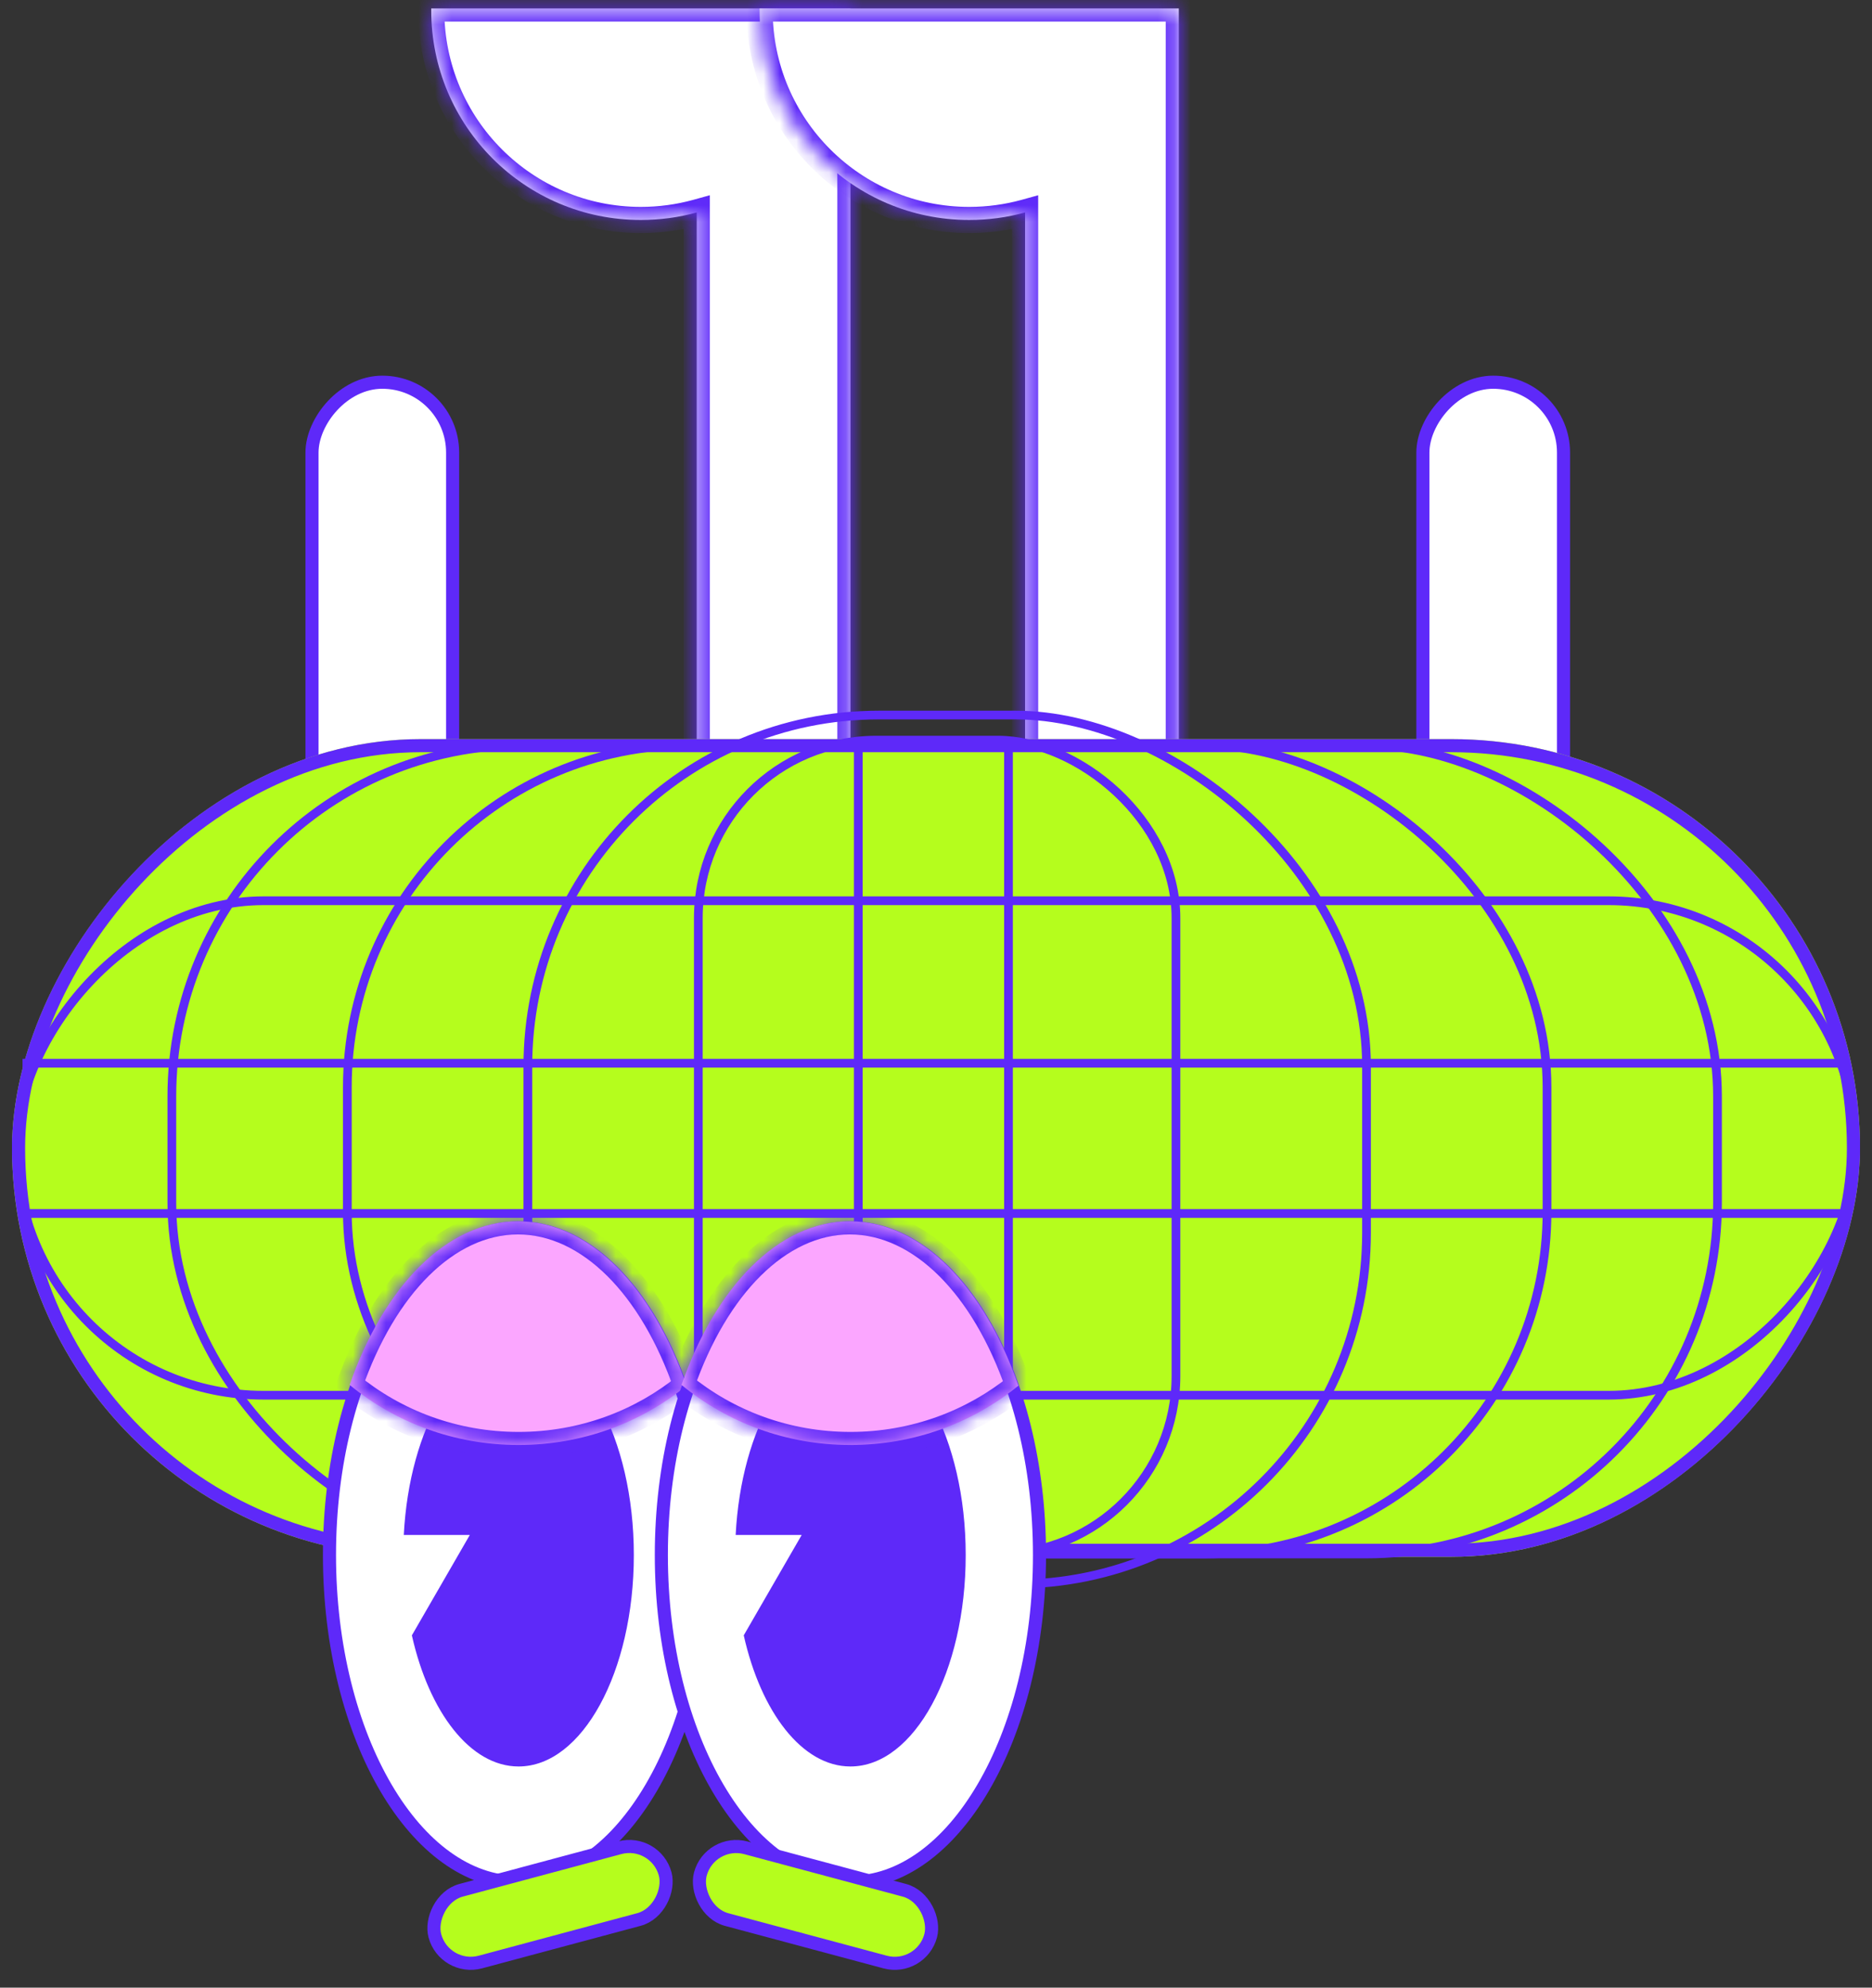 <svg width="114" height="121" viewBox="0 0 114 121" fill="none" xmlns="http://www.w3.org/2000/svg">
<rect x="0" y="0" width="114" height="121" fill="#333333" stroke="none"/>
<rect x="0.398" y="-0.398" width="8.564" height="36.219" rx="4.282" transform="matrix(1 0 0 -1 18.602 59.089)" fill="white" stroke="#5E29F9" stroke-width="0.797"/>
<rect x="0.398" y="-0.398" width="8.564" height="36.219" rx="4.282" transform="matrix(1 0 0 -1 86.252 59.089)" fill="white" stroke="#5E29F9" stroke-width="0.797"/>
<mask id="path-3-inside-1_277_12030" fill="white">
<path fill-rule="evenodd" clip-rule="evenodd" d="M51.789 57.97L42.429 57.97L42.429 12.933C41.345 13.232 40.204 13.391 39.025 13.391C31.976 13.391 26.261 7.677 26.261 0.627C26.261 0.59 26.261 0.552 26.262 0.515L51.788 0.515C51.789 0.521 51.789 0.526 51.789 0.532L51.789 0.532L51.789 0.571C51.789 0.59 51.789 0.608 51.789 0.627C51.789 0.646 51.789 0.665 51.789 0.684L51.789 57.97Z"/>
</mask>
<path fill-rule="evenodd" clip-rule="evenodd" d="M51.789 57.97L42.429 57.97L42.429 12.933C41.345 13.232 40.204 13.391 39.025 13.391C31.976 13.391 26.261 7.677 26.261 0.627C26.261 0.59 26.261 0.552 26.262 0.515L51.788 0.515C51.789 0.521 51.789 0.526 51.789 0.532L51.789 0.532L51.789 0.571C51.789 0.59 51.789 0.608 51.789 0.627C51.789 0.646 51.789 0.665 51.789 0.684L51.789 57.97Z" fill="white"/>
<path d="M42.429 57.97V58.767L41.632 58.767V57.97H42.429ZM51.789 57.97L52.586 57.97V58.767H51.789V57.97ZM42.429 12.933L42.217 12.165L43.225 11.886L43.225 12.933L42.429 12.933ZM26.262 0.515L25.465 0.508L25.472 -0.282L26.262 -0.282L26.262 0.515ZM51.788 0.515V-0.282L52.578 -0.282L52.585 0.508L51.788 0.515ZM51.789 0.532L51.789 1.329L50.998 1.329L50.992 0.538L51.789 0.532ZM51.789 0.532L51.789 -0.265L52.586 -0.265L52.586 0.532L51.789 0.532ZM51.789 0.571L50.992 0.574L50.992 0.571L51.789 0.571ZM51.789 0.684L50.992 0.684L50.992 0.681L51.789 0.684ZM42.429 57.173L51.789 57.173V58.767L42.429 58.767V57.173ZM43.225 12.933L43.225 57.97L41.632 57.97L41.632 12.933L43.225 12.933ZM42.641 13.7C41.489 14.018 40.276 14.188 39.025 14.188V12.595C40.131 12.595 41.202 12.445 42.217 12.165L42.641 13.7ZM39.025 14.188C31.536 14.188 25.464 8.117 25.464 0.627H27.058C27.058 7.237 32.416 12.595 39.025 12.595V14.188ZM25.464 0.627C25.464 0.588 25.465 0.548 25.465 0.508L27.058 0.522C27.058 0.557 27.058 0.592 27.058 0.627H25.464ZM26.262 -0.282L51.788 -0.282L51.788 1.312L26.262 1.312L26.262 -0.282ZM52.585 0.508C52.585 0.514 52.585 0.52 52.585 0.526L50.992 0.538C50.992 0.532 50.992 0.527 50.992 0.522L52.585 0.508ZM51.789 1.329L51.789 1.329L51.789 -0.265L51.789 -0.265L51.789 1.329ZM50.992 0.571L50.992 0.532L52.586 0.532L52.586 0.571L50.992 0.571ZM52.586 0.567C52.586 0.587 52.586 0.607 52.586 0.627H50.992C50.992 0.61 50.992 0.592 50.992 0.574L52.586 0.567ZM52.586 0.627C52.586 0.648 52.586 0.668 52.586 0.688L50.992 0.681C50.992 0.663 50.992 0.645 50.992 0.627H52.586ZM50.992 57.97L50.992 0.684H52.586L52.586 57.97L50.992 57.97Z" fill="#5E29F9" mask="url(#path-3-inside-1_277_12030)"/>
<mask id="path-5-inside-2_277_12030" fill="white">
<path fill-rule="evenodd" clip-rule="evenodd" d="M71.786 57.97L62.425 57.97V12.933C61.342 13.232 60.2 13.391 59.022 13.391C51.972 13.391 46.258 7.677 46.258 0.627C46.258 0.59 46.258 0.552 46.258 0.515L71.785 0.515C71.785 0.521 71.785 0.526 71.785 0.532L71.786 0.532V0.57C71.786 0.589 71.786 0.608 71.786 0.627C71.786 0.647 71.786 0.666 71.786 0.685V57.97Z"/>
</mask>
<path fill-rule="evenodd" clip-rule="evenodd" d="M71.786 57.97L62.425 57.97V12.933C61.342 13.232 60.2 13.391 59.022 13.391C51.972 13.391 46.258 7.677 46.258 0.627C46.258 0.59 46.258 0.552 46.258 0.515L71.785 0.515C71.785 0.521 71.785 0.526 71.785 0.532L71.786 0.532V0.57C71.786 0.589 71.786 0.608 71.786 0.627C71.786 0.647 71.786 0.666 71.786 0.685V57.97Z" fill="white"/>
<path d="M62.425 57.97V58.767L61.629 58.767V57.97H62.425ZM71.786 57.97H72.582V58.767L71.786 58.767V57.97ZM62.425 12.933L62.213 12.165L63.222 11.886V12.933H62.425ZM46.258 0.515L45.462 0.508L45.468 -0.282H46.258V0.515ZM71.785 0.515V-0.282H72.575L72.582 0.508L71.785 0.515ZM71.785 0.532L71.785 1.329L70.995 1.329L70.989 0.538L71.785 0.532ZM71.786 0.532L71.786 -0.265L72.582 -0.265V0.532H71.786ZM71.786 0.57L70.989 0.574V0.57H71.786ZM71.786 0.685L70.989 0.685L70.989 0.681L71.786 0.685ZM62.425 57.173L71.786 57.173V58.767L62.425 58.767V57.173ZM63.222 12.933V57.97H61.629V12.933H63.222ZM62.637 13.7C61.485 14.018 60.273 14.188 59.022 14.188V12.595C60.128 12.595 61.198 12.445 62.213 12.165L62.637 13.7ZM59.022 14.188C51.532 14.188 45.461 8.117 45.461 0.627H47.054C47.054 7.237 52.412 12.595 59.022 12.595V14.188ZM45.461 0.627C45.461 0.588 45.461 0.548 45.462 0.508L47.055 0.522C47.054 0.557 47.054 0.592 47.054 0.627H45.461ZM46.258 -0.282L71.785 -0.282V1.312L46.258 1.312L46.258 -0.282ZM72.582 0.508C72.582 0.514 72.582 0.52 72.582 0.526L70.989 0.538C70.989 0.532 70.989 0.527 70.989 0.522L72.582 0.508ZM71.786 1.329L71.785 1.329L71.785 -0.265L71.786 -0.265L71.786 1.329ZM70.989 0.57V0.532H72.582V0.57H70.989ZM72.582 0.567C72.582 0.587 72.582 0.607 72.582 0.627H70.989C70.989 0.609 70.989 0.592 70.989 0.574L72.582 0.567ZM72.582 0.627C72.582 0.648 72.582 0.668 72.582 0.688L70.989 0.681C70.989 0.663 70.989 0.645 70.989 0.627H72.582ZM70.989 57.97V0.685H72.582V57.97H70.989Z" fill="#5E29F9" mask="url(#path-5-inside-2_277_12030)"/>
<rect width="112.536" height="49.78" rx="24.89" transform="matrix(1 0 0 -1 0.733 94.774)" fill="#B5FD1D"/>
<rect x="-0.266" y="-0.266" width="49.545" height="29.087" rx="10.835" transform="matrix(-4.37114e-08 -1 -1 4.37114e-08 71.347 94.335)" stroke="#5E29F9" stroke-width="0.531"/>
<rect x="-0.266" y="-0.266" width="52.904" height="51.072" rx="21.38" transform="matrix(-4.37114e-08 -1 -1 4.37114e-08 82.951 96.167)" stroke="#5E29F9" stroke-width="0.531"/>
<rect x="-0.266" y="-0.266" width="49.24" height="73.057" rx="20.825" transform="matrix(-4.37114e-08 -1 -1 4.37114e-08 93.943 94.335)" stroke="#5E29F9" stroke-width="0.531"/>
<rect x="-0.266" y="-0.266" width="49.24" height="94.126" rx="21.38" transform="matrix(-4.37114e-08 -1 -1 4.37114e-08 104.325 94.335)" stroke="#5E29F9" stroke-width="0.531"/>
<rect x="-0.266" y="0.266" width="112.005" height="30.102" rx="15.051" transform="matrix(-1 8.74228e-08 8.74228e-08 1 112.738 54.568)" stroke="#5E29F9" stroke-width="0.531"/>
<rect x="0.398" y="-0.398" width="111.739" height="48.983" rx="24.491" transform="matrix(1 0 0 -1 0.733 93.978)" stroke="#5E29F9" stroke-width="0.797"/>
<line y1="-0.266" x2="49.141" y2="-0.266" transform="matrix(-4.37114e-08 -1 -1 4.37114e-08 52.002 94.136)" stroke="#5E29F9" stroke-width="0.531"/>
<line y1="-0.266" x2="49.141" y2="-0.266" transform="matrix(-4.37114e-08 -1 -1 4.37114e-08 61.149 94.136)" stroke="#5E29F9" stroke-width="0.531"/>
<line y1="-0.266" x2="111.26" y2="-0.266" transform="matrix(-1 3.81048e-08 2.00572e-07 1 112.631 74.139)" stroke="#5E29F9" stroke-width="0.531"/>
<line y1="-0.266" x2="111.26" y2="-0.266" transform="matrix(-1 3.81048e-08 2.00572e-07 1 112.631 64.992)" stroke="#5E29F9" stroke-width="0.531"/>
<path d="M43.094 94.667C43.094 89.115 41.773 84.108 39.659 80.503C37.54 76.888 34.669 74.749 31.579 74.749C28.489 74.749 25.619 76.888 23.499 80.503C21.385 84.108 20.064 89.115 20.064 94.667C20.064 100.219 21.385 105.226 23.499 108.831C25.619 112.446 28.489 114.585 31.579 114.585C34.669 114.585 37.54 112.446 39.659 108.831C41.773 105.226 43.094 100.219 43.094 94.667Z" fill="white" stroke="#5E29F9" stroke-width="0.797"/>
<path fill-rule="evenodd" clip-rule="evenodd" d="M31.579 81.796C35.456 81.796 38.599 87.558 38.599 94.666C38.599 101.775 35.456 107.537 31.579 107.537C28.645 107.537 26.132 104.238 25.082 99.554L28.611 93.443L24.59 93.443C24.926 86.909 27.927 81.796 31.579 81.796Z" fill="#5E29F9"/>
<mask id="path-20-inside-3_277_12030" fill="white">
<path fill-rule="evenodd" clip-rule="evenodd" d="M41.809 84.355C39.736 78.368 35.914 74.351 31.542 74.351C27.181 74.351 23.368 78.347 21.292 84.308C24.069 86.591 27.659 87.966 31.579 87.966C35.472 87.966 39.039 86.609 41.809 84.355Z"/>
</mask>
<path fill-rule="evenodd" clip-rule="evenodd" d="M41.809 84.355C39.736 78.368 35.914 74.351 31.542 74.351C27.181 74.351 23.368 78.347 21.292 84.308C24.069 86.591 27.659 87.966 31.579 87.966C35.472 87.966 39.039 86.609 41.809 84.355Z" fill="#FBA6FF"/>
<path d="M41.809 84.355L42.561 84.094L42.744 84.621L42.312 84.973L41.809 84.355ZM21.292 84.308L20.786 84.924L20.357 84.571L20.539 84.046L21.292 84.308ZM41.056 84.615C39.017 78.724 35.386 75.148 31.542 75.148V73.554C36.442 73.554 40.456 78.011 42.561 84.094L41.056 84.615ZM31.542 75.148C27.708 75.148 24.087 78.705 22.044 84.57L20.539 84.046C22.649 77.988 26.655 73.554 31.542 73.554V75.148ZM21.797 83.693C24.436 85.861 27.848 87.17 31.579 87.17V88.763C27.47 88.763 23.703 87.32 20.786 84.924L21.797 83.693ZM31.579 87.17C35.284 87.17 38.675 85.879 41.306 83.737L42.312 84.973C39.403 87.34 35.659 88.763 31.579 88.763V87.17Z" fill="#5E29F9" mask="url(#path-20-inside-3_277_12030)"/>
<path d="M63.303 94.667C63.303 89.115 61.983 84.108 59.869 80.503C57.749 76.888 54.879 74.749 51.789 74.749C48.698 74.749 45.828 76.888 43.708 80.503C41.594 84.108 40.274 89.115 40.274 94.667C40.274 100.219 41.594 105.226 43.708 108.831C45.828 112.446 48.698 114.585 51.789 114.585C54.879 114.585 57.749 112.446 59.869 108.831C61.983 105.226 63.303 100.219 63.303 94.667Z" fill="white" stroke="#5E29F9" stroke-width="0.797"/>
<path fill-rule="evenodd" clip-rule="evenodd" d="M51.788 81.796C55.666 81.796 58.809 87.558 58.809 94.666C58.809 101.775 55.666 107.537 51.788 107.537C48.855 107.537 46.342 104.238 45.292 99.554L48.821 93.443H44.8C45.136 86.909 48.136 81.796 51.788 81.796Z" fill="#5E29F9"/>
<mask id="path-24-inside-4_277_12030" fill="white">
<path fill-rule="evenodd" clip-rule="evenodd" d="M62.019 84.355C59.946 78.368 56.124 74.351 51.752 74.351C47.391 74.351 43.578 78.347 41.502 84.308C44.279 86.591 47.869 87.966 51.789 87.966C55.682 87.966 59.249 86.609 62.019 84.355Z"/>
</mask>
<path fill-rule="evenodd" clip-rule="evenodd" d="M62.019 84.355C59.946 78.368 56.124 74.351 51.752 74.351C47.391 74.351 43.578 78.347 41.502 84.308C44.279 86.591 47.869 87.966 51.789 87.966C55.682 87.966 59.249 86.609 62.019 84.355Z" fill="#FBA6FF"/>
<path d="M62.019 84.355L62.771 84.094L62.954 84.621L62.522 84.973L62.019 84.355ZM41.502 84.308L40.996 84.924L40.567 84.571L40.749 84.046L41.502 84.308ZM61.266 84.615C59.227 78.724 55.596 75.148 51.752 75.148V73.554C56.652 73.554 60.666 78.011 62.771 84.094L61.266 84.615ZM51.752 75.148C47.918 75.148 44.297 78.705 42.254 84.57L40.749 84.046C42.859 77.988 46.865 73.554 51.752 73.554V75.148ZM42.008 83.693C44.646 85.861 48.058 87.17 51.789 87.17V88.763C47.68 88.763 43.913 87.32 40.996 84.924L42.008 83.693ZM51.789 87.17C55.494 87.17 58.885 85.879 61.516 83.737L62.522 84.973C59.614 87.34 55.87 88.763 51.789 88.763V87.17Z" fill="#5E29F9" mask="url(#path-24-inside-4_277_12030)"/>
<rect x="0.282" y="-0.488" width="14.52" height="4.522" rx="2.261" transform="matrix(0.966 -0.259 -0.259 -0.966 26.669 119.629)" fill="#B5FD1D" stroke="#5E29F9" stroke-width="0.797"/>
<rect x="56.09" y="120.028" width="14.52" height="4.522" rx="2.261" transform="rotate(-165 56.09 120.028)" fill="#B5FD1D" stroke="#5E29F9" stroke-width="0.797"/>
</svg>
